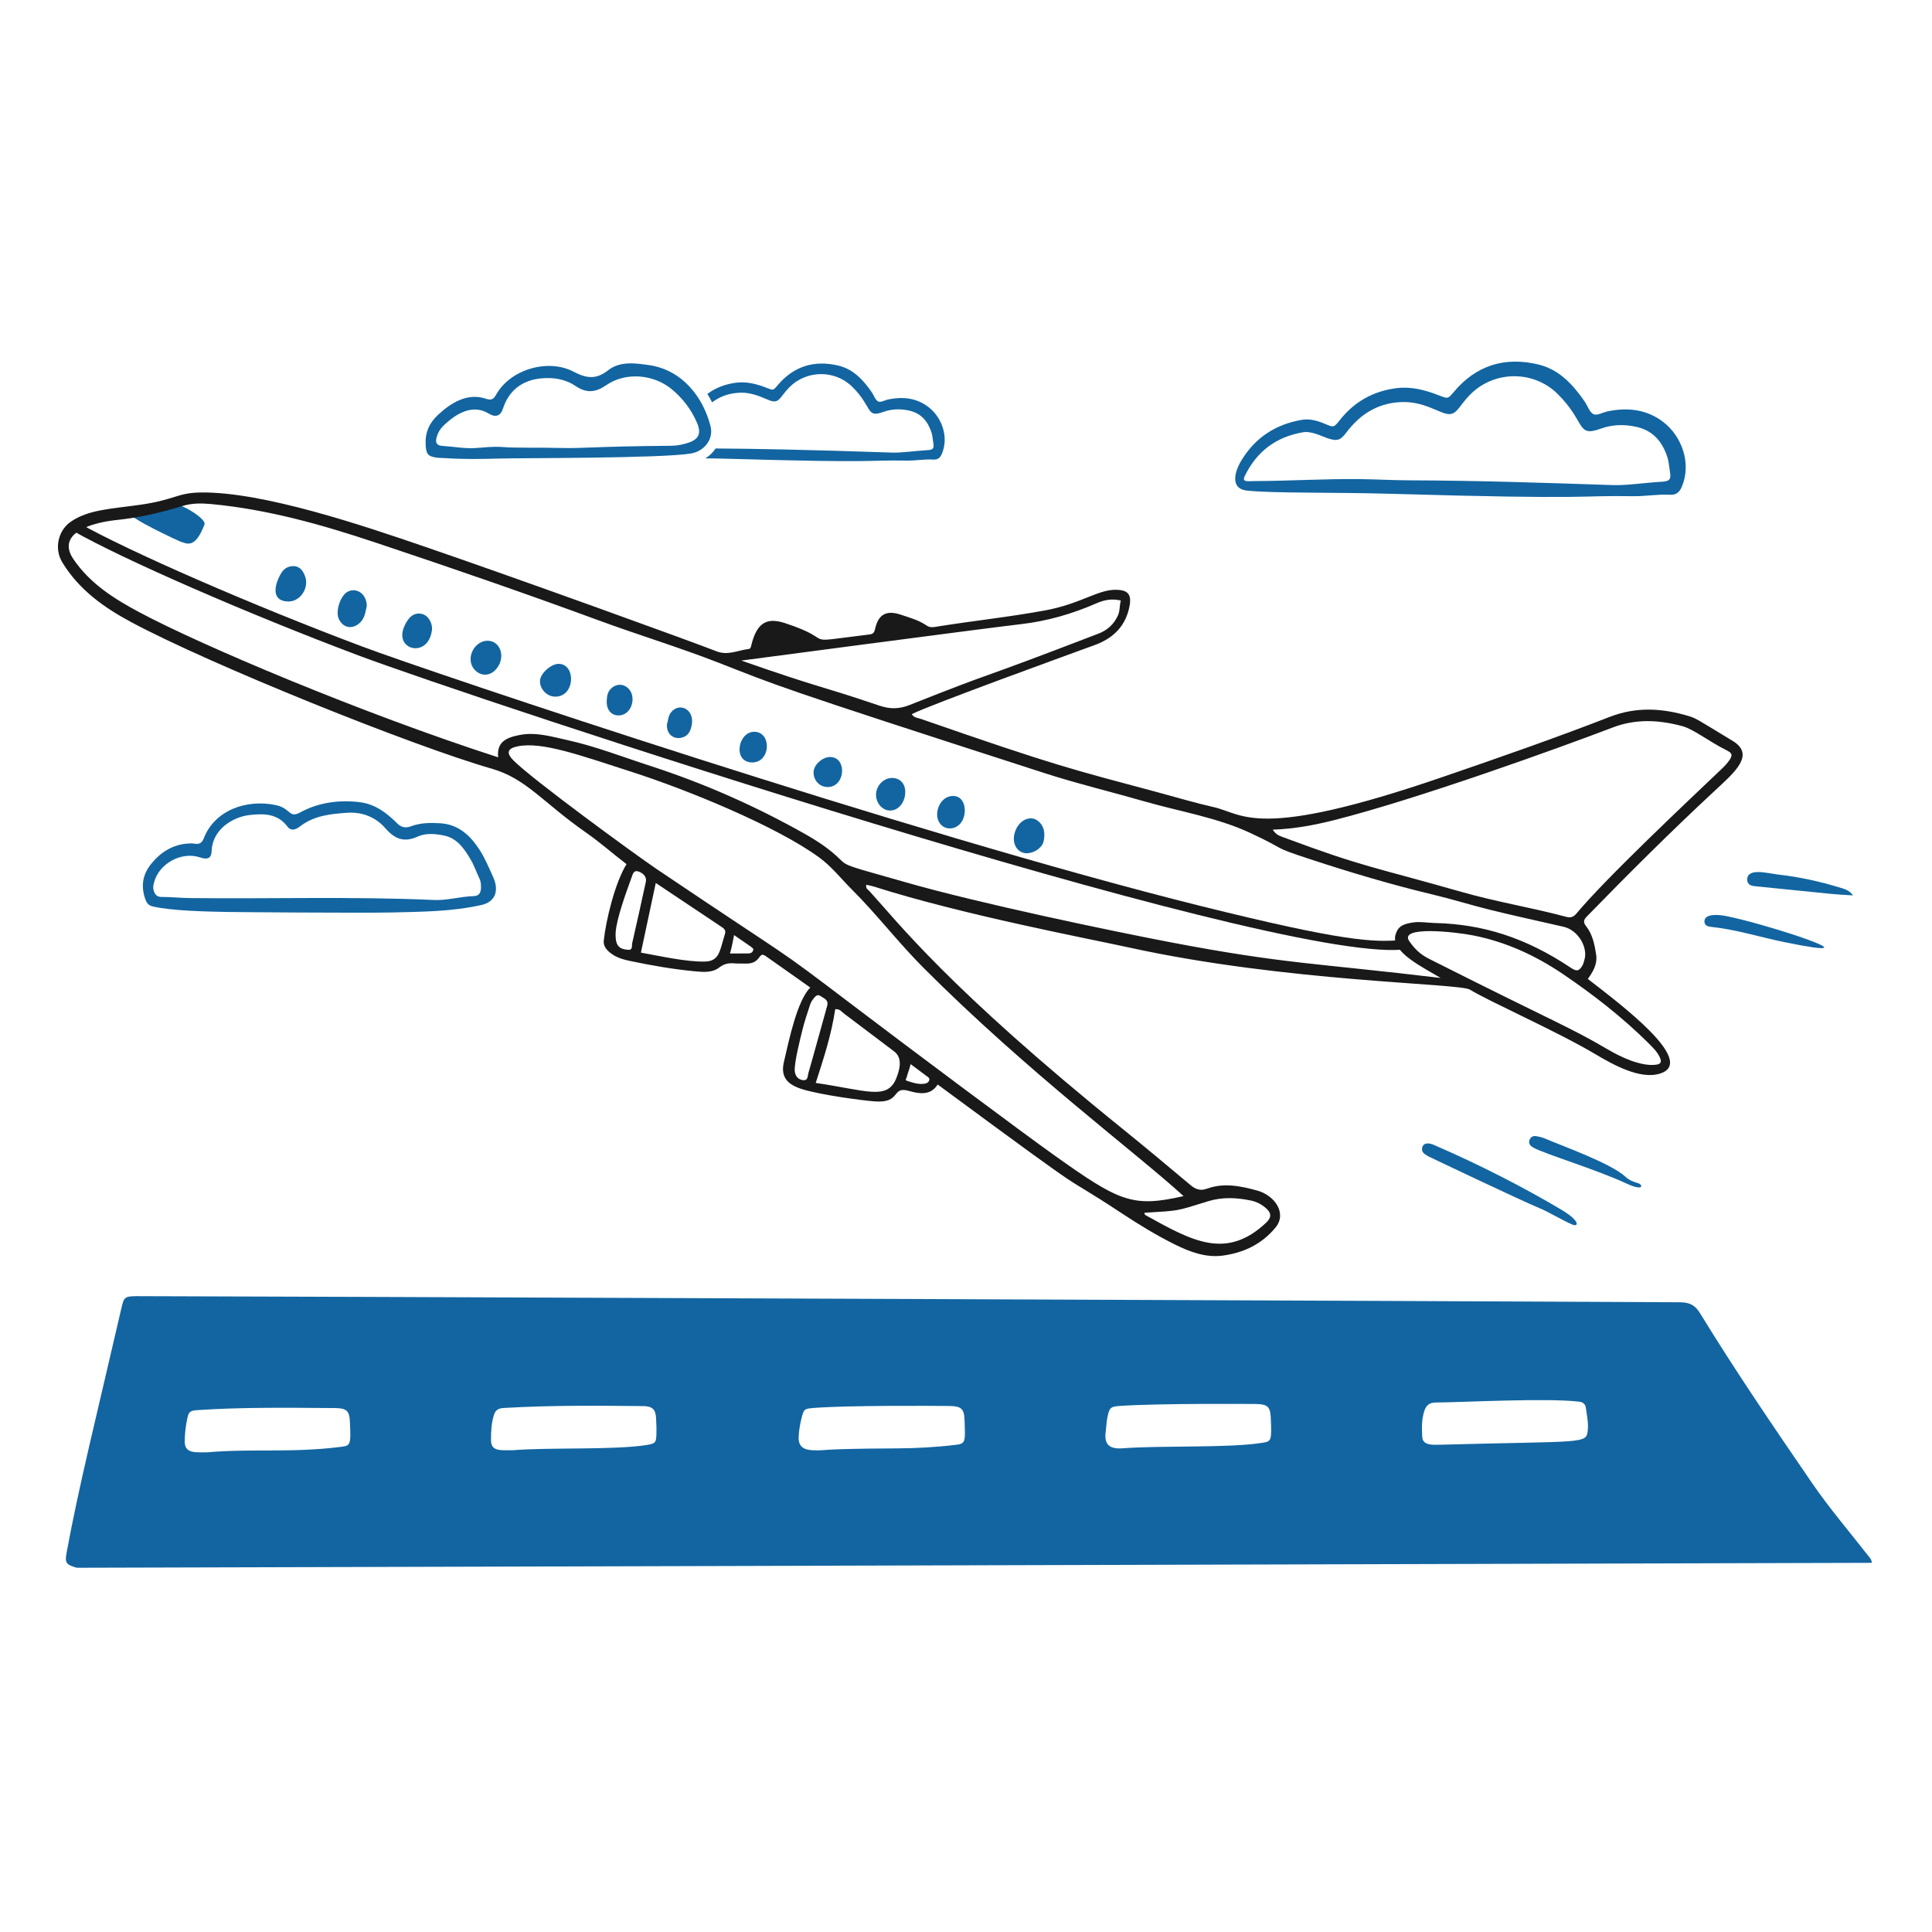 <?xml version="1.0"?>
<svg xmlns="http://www.w3.org/2000/svg" version="1.1" width="175" height="175"><svg fill="none" viewBox="0 0 200 200" id="Plane-Taking-Off--Streamline-Brooklyn.svg" x="0" y="0" width="175" height="175"><desc>Plane Taking Off Streamline Illustration: https://streamlinehq.com</desc><g id="plane-taking-off--transport-plane-taking-off-travel"><path id="road" fill="#1265a1" d="m193.778 161.783 -185.837 0.511c-1.138 -0.328 -1.239 -0.52 -1.039 -1.602 1.288 -6.995 3.079 -14.056 5.687 -25.363 0.236 -1.023 0.345 -1.14 1.518 -1.151 2.258 -0.022 148.596 0.555 159.81 0.633 1.02 0.007 1.569 0.314 2.066 1.125 3.656 5.973 7.618 11.777 11.592 17.575 1.798 2.623 3.881 5.05 5.839 7.563 0.131 0.168 0.31 0.312 0.363 0.708l0.001 0.001ZM148.6 145.188c-0.628 0.003 -0.967 0.309 -1.146 0.845 -0.299 0.893 -0.272 1.806 -0.224 2.716 0.047 0.892 1.043 0.83 1.936 0.806 15.027 -0.405 15.055 -0.042 15.202 -1.527 0.077 -0.776 -0.106 -1.539 -0.2 -2.305 -0.042 -0.344 -0.29 -0.573 -0.678 -0.62 -3.405 -0.409 -12.188 0.073 -14.89 0.085Zm-32.666 0.354c-0.893 0.063 -1.047 0.133 -1.249 0.943 -0.135 0.543 -0.145 1.111 -0.219 1.667 -0.159 1.198 0.175 1.894 1.751 1.775 4.04 -0.307 10.95 -0.011 14.422 -0.564 0.971 -0.155 1.022 -0.157 0.91 -2.629 -0.049 -1.093 -0.333 -1.377 -1.513 -1.392 -0.737 -0.009 -10.212 -0.075 -14.102 0.2Zm-31.694 0.21c-0.886 0.072 -1.012 0.091 -1.211 0.842 -0.188 0.71 -0.33 1.446 -0.354 2.174 -0.03 0.929 0.457 1.325 1.473 1.361 1.648 0.06 0.172 -0.152 8.601 -0.192 2.066 -0.01 4.125 -0.12 6.174 -0.365 1.063 -0.127 1.002 -0.321 0.93 -2.51 -0.04 -1.225 -0.314 -1.502 -1.62 -1.516 -1.683 -0.018 -10.567 -0.071 -13.994 0.205l0.001 0.001Zm-31.136 4.374c3.685 -0.307 10.54 -0.003 13.857 -0.544 0.841 -0.137 0.96 -0.233 0.987 -1.013 0.021 -0.596 0.006 -1.196 -0.033 -1.791 -0.057 -0.886 -0.383 -1.211 -1.346 -1.221 -4.819 -0.051 -9.639 -0.087 -14.453 0.198 -0.541 0.032 -0.83 0.233 -0.98 0.708 -0.269 0.853 -0.311 1.732 -0.308 2.6 0.004 1.194 0.904 1.065 2.276 1.065v-0.002Zm-31.619 0.215c4.553 -0.4 8.619 0.081 13.736 -0.554 1.06 -0.132 1.124 -0.142 0.997 -2.655 -0.055 -1.082 -0.339 -1.358 -1.536 -1.37 -6.209 -0.058 -10.193 -0.053 -14.103 0.204 -0.867 0.057 -1.023 0.105 -1.188 0.862 -0.171 0.786 -0.265 1.598 -0.27 2.399 -0.007 1.267 1.128 1.115 2.363 1.115l0.001 -0.001Z" stroke-width="1"/><g id="cloud"><path id="vector" fill="#1265a1" d="M143.795 51.113c-5.621 -0.163 -12.146 -0.038 -14.737 -0.33 -1.63 -0.184 -1.368 -1.786 -0.516 -3.174 1.426 -2.323 3.512 -3.673 6.183 -4.141 0.865 -0.152 1.665 0.083 2.455 0.418 0.87 0.369 0.909 0.377 1.493 -0.368 1.507 -1.922 3.457 -3.025 5.877 -3.334 1.552 -0.198 2.997 0.196 4.414 0.745 0.93 0.36 0.918 0.379 1.53 -0.352 2.333 -2.789 5.326 -3.679 8.787 -2.838 2.114 0.514 3.541 2.062 4.745 3.799 0.317 0.458 0.51 1.136 0.938 1.341 0.364 0.175 0.982 -0.203 1.493 -0.305 2.048 -0.409 3.997 -0.204 5.705 1.097 1.949 1.484 2.949 4.29 1.952 6.689 -0.244 0.588 -0.58 0.899 -1.266 0.859 -1.264 -0.073 -2.526 0.167 -3.784 0.147 -6.147 -0.097 -3.522 0.376 -25.268 -0.253h-0.001Zm23.154 -0.896c1.436 0.049 3.213 -0.241 4.998 -0.341 0.964 -0.054 1.063 -0.257 0.904 -1.189 -0.077 -0.449 -0.1 -0.915 -0.239 -1.343 -0.518 -1.599 -1.469 -2.766 -3.207 -3.154 -1.268 -0.283 -2.496 -0.252 -3.725 0.194 -2.515 0.913 -1.499 -0.728 -4.472 -3.637 -2.482 -2.429 -6.54 -2.394 -8.996 0.081 -1.423 1.433 -1.426 2.44 -2.883 1.885 -1.153 -0.44 -2.517 -1.23 -4.552 -1.075 -2.29 0.175 -4.024 1.31 -5.383 3.109 -0.651 0.862 -0.976 0.949 -1.987 0.613 -0.56 -0.186 -1.639 -0.765 -2.522 -0.612 -2.802 0.482 -4.813 1.999 -6.043 4.562 -0.31 0.647 0.428 0.492 0.995 0.49 3.652 -0.008 7.3 -0.248 10.955 -0.203 1.686 0.021 3.368 0.12 5.053 0.126 6.919 0.021 13.829 0.245 21.104 0.494Z" stroke-width="1"/><path id="vector_2" fill="#1265a1" d="M23.355 94.403c-1.992 -0.04 -5.571 -0.111 -7.55 -0.569 -0.445 -0.103 -0.635 -0.364 -0.792 -0.838 -0.457 -1.375 -0.206 -2.558 0.692 -3.636 0.984 -1.181 2.207 -1.942 3.779 -2.041 0.21 -0.013 0.427 -0.024 0.631 0.015 0.485 0.092 0.786 -0.052 0.973 -0.537 1.13 -2.94 4.434 -4.09 7.464 -3.454 1.545 0.325 1.362 1.393 2.498 0.771 1.906 -1.044 3.974 -1.316 6.115 -1.085 1.27 0.137 2.328 0.739 3.269 1.571 0.211 0.186 0.426 0.369 0.618 0.573 0.426 0.454 0.88 0.593 1.502 0.36 0.969 -0.363 2.001 -0.372 3.021 -0.31 1.911 0.116 3.143 1.301 4.098 2.795 0.545 0.853 0.936 1.808 1.361 2.734 0.722 1.573 0.122 2.634 -1.175 2.928 -3.073 0.696 -6.205 0.7 -9.326 0.778 -2.872 0.071 -16.306 -0.036 -17.177 -0.054l-0.001 -0.001Zm21.541 -1.236c1.416 0.063 2.779 -0.37 4.186 -0.406 0.459 -0.012 0.687 -0.318 0.703 -0.766 0.013 -0.35 0.016 -0.695 -0.146 -1.031 -0.32 -0.664 -0.555 -1.375 -0.928 -2.006 -0.648 -1.095 -1.378 -2.179 -2.73 -2.462 -0.892 -0.186 -1.894 -0.276 -2.708 0.094 -1.435 0.653 -2.387 0.283 -3.375 -0.845 -1.008 -1.151 -2.371 -1.713 -3.962 -1.607 -1.731 0.116 -3.431 0.295 -4.876 1.407 -0.405 0.312 -0.909 0.545 -1.305 0.02 -1.027 -1.361 -2.465 -1.36 -3.92 -1.193 -1.803 0.207 -3.862 1.541 -3.93 3.742 -0.023 0.735 -0.43 0.906 -1.175 0.651 -1.947 -0.664 -4.303 0.631 -4.796 2.634 -0.06 0.242 -0.104 0.477 -0.039 0.726 0.116 0.445 0.306 0.729 0.853 0.727 0.947 -0.003 1.893 0.103 2.841 0.114 8.436 0.099 16.879 -0.179 25.309 0.199l-0.002 0.002Z" stroke-width="1"/><path id="vector_3" fill="#1265a1" d="M96.104 42.13c-1.231 -0.938 -2.636 -1.085 -4.113 -0.79 -0.369 0.073 -0.814 0.346 -1.077 0.22 -0.309 -0.148 -0.448 -0.637 -0.676 -0.967 -0.868 -1.253 -1.896 -2.369 -3.421 -2.739 -2.495 -0.607 -4.653 0.035 -6.334 2.046 -0.441 0.527 -0.433 0.514 -1.103 0.254 -1.021 -0.396 -2.063 -0.68 -3.182 -0.537 -1.131 0.144 -2.12 0.53 -2.971 1.161 0.176 0.282 0.339 0.574 0.489 0.875 0.748 -0.562 1.619 -0.909 2.646 -0.987 1.468 -0.112 2.451 0.458 3.282 0.775 1.051 0.401 1.052 -0.325 2.078 -1.359 1.771 -1.784 4.696 -1.809 6.486 -0.058 2.143 2.098 1.411 3.281 3.224 2.622 0.886 -0.322 1.771 -0.344 2.686 -0.14 1.253 0.28 1.938 1.121 2.312 2.274 0.1 0.309 0.117 0.645 0.172 0.968 0.115 0.672 0.043 0.818 -0.652 0.857 -1.287 0.072 -2.568 0.281 -3.603 0.246 -8.649 -0.296 -14.388 -0.404 -18.268 -0.425 -0.297 0.448 -0.656 0.777 -1.063 1.02 0.886 0.011 1.777 0.027 2.638 0.052 15.678 0.454 13.785 0.113 18.217 0.182 0.907 0.014 1.817 -0.159 2.728 -0.106 0.494 0.029 0.737 -0.195 0.913 -0.619 0.719 -1.729 -0.002 -3.752 -1.407 -4.822l-0.001 -0.003Z" stroke-width="1"/><path id="vector_4" fill="#1265a1" d="M51.716 47.468c-1.899 0.051 -3.791 0.086 -5.686 -0.047 -0.28 -0.02 -0.565 -0.007 -0.842 -0.048 -0.912 -0.137 -1.072 -0.382 -1.125 -1.324 -0.071 -1.251 0.365 -2.253 1.274 -3.099 1.415 -1.316 3.083 -2.285 4.928 -1.684 0.489 0.159 0.779 0.162 1.073 -0.377 1.428 -2.619 5.342 -3.812 8.025 -2.419 1.314 0.683 2.314 0.865 3.584 -0.136 1.224 -0.965 2.811 -0.749 4.28 -0.532 3.362 0.496 5.561 3.27 6.328 6.325 0.329 1.309 -0.614 2.582 -2.029 2.818 -3.064 0.513 -17.55 0.46 -19.811 0.521l0.001 0.002Zm6.257 -1.097c2.421 0.069 3.423 -0.158 11.534 -0.226 0.605 -0.005 1.185 -0.127 1.756 -0.316 1.077 -0.357 1.349 -0.967 0.908 -2.019 -0.584 -1.39 -1.475 -2.556 -2.627 -3.513 -1.89 -1.57 -4.789 -1.804 -6.783 -0.427 -1.105 0.763 -2.042 0.856 -3.161 0.1 -1.082 -0.731 -2.32 -0.931 -3.63 -0.796 -1.939 0.2 -3.305 1.266 -3.905 3.132 -0.237 0.737 -0.74 0.95 -1.477 0.504 -1.642 -0.993 -3.294 -0.073 -4.684 1.261 -0.336 0.323 -0.571 0.718 -0.697 1.164 -0.171 0.606 -0.004 0.888 0.608 0.926 1.155 0.072 2.299 0.299 3.465 0.217 0.875 -0.062 1.759 -0.169 2.629 -0.107 1.827 0.129 3.654 0.033 6.066 0.102l-0.002 -0.002Z" stroke-width="1"/></g><g id="details"><path id="vector_5" fill="#1265a1" d="M162.799 126.778c-1.041 -0.434 -2.427 -1.294 -3.469 -1.725 -1.934 -0.801 -11.373 -5.293 -11.459 -5.344 -0.364 -0.215 -0.786 -0.413 -0.639 -0.949 0.109 -0.4 0.56 -0.516 1.174 -0.251 4.685 2.019 9.43 4.457 13.236 6.727 1.993 1.188 1.743 1.786 1.157 1.542Z" stroke-width="1"/><path id="vector_6" fill="#1265a1" d="M184.741 97.535c-2.537 -0.518 -5.015 -1.315 -7.604 -1.586 -0.338 -0.035 -0.663 -0.128 -0.691 -0.51 -0.063 -0.874 1.375 -0.781 2.235 -0.612 4.182 0.821 16.513 4.842 6.06 2.707v0.001Z" stroke-width="1"/><path id="vector_7" fill="#1265a1" d="M168.339 122.504c-3.072 -1.43 -8.437 -3.053 -9.597 -3.696 -0.288 -0.159 -0.535 -0.393 -0.42 -0.757 0.125 -0.396 0.433 -0.522 0.837 -0.412 0.202 0.055 0.419 0.074 0.61 0.155 2.015 0.855 7.034 2.645 8.506 4.031 0.353 0.332 0.81 0.517 1.284 0.652 0.533 0.151 0.658 0.901 -1.22 0.027Z" stroke-width="1"/><path id="vector_8" fill="#1265a1" d="M191.825 92.69c-2.552 -0.16 -0.022 0.075 -10.214 -0.956 -0.437 -0.044 -0.763 -0.242 -0.741 -0.716 0.057 -1.208 2.093 -0.614 3.28 -0.477 2.096 0.242 4.155 0.685 6.173 1.3 0.53 0.161 1.091 0.276 1.502 0.849Z" stroke-width="1"/></g><g id="plane"><path id="vector_9" fill="#1265a1" d="M17.912 52.148c-1.094 0.147 -4.543 0.306 -4.462 1.003 0.064 0.565 5.129 2.882 5.179 2.896 0.638 0.176 1.53 0.909 2.54 -1.754 0.228 -0.604 -2.527 -2.229 -3.257 -2.145Z" stroke-width="1"/><path id="vector_10" fill="#1265a1" d="M30.418 58.604c-0.589 -0.013 -1.044 0.254 -1.342 0.781 -0.828 1.459 -0.855 2.885 0.8 2.882 1.218 -0.002 2.157 -1.419 1.701 -2.622 -0.178 -0.469 -0.471 -1.011 -1.159 -1.041Z" stroke-width="1"/><path id="vector_11" fill="#1265a1" d="M107.093 84.781c-0.717 -0.252 -1.715 0.234 -2.059 1.459 -0.328 1.172 0.356 2.09 1.238 2.09 0.573 0 1.244 -0.327 1.582 -0.827 0.21 -0.311 0.232 -0.653 0.25 -0.954 0.06 -1.007 -0.524 -1.597 -1.011 -1.768Z" stroke-width="1"/><path id="vector_12" fill="#1265a1" d="M35.923 61.294c-0.718 0.452 -1.2 2 -0.858 2.762 0.424 0.945 1.392 1.146 2.174 0.429 0.45 -0.413 0.561 -0.947 0.658 -1.419 0.011 -0.052 0.078 -0.342 0.075 -0.385 -0.071 -1.382 -1.241 -1.894 -2.049 -1.387Z" stroke-width="1"/><path id="vector_13" fill="#1265a1" d="M50.55 66.333c-0.901 -0.057 -1.805 0.781 -1.833 1.873 -0.033 1.301 1.466 2.221 2.518 1.196 1.164 -1.134 0.684 -3.007 -0.685 -3.069Z" stroke-width="1"/><path id="vector_14" fill="#1265a1" d="M43.677 63.555c-0.656 -0.159 -1.194 0.133 -1.61 0.865 -0.166 0.291 -0.343 0.645 -0.404 1.059 -0.293 1.966 2.738 2.466 3.058 -0.295 0.055 -0.605 -0.314 -1.452 -1.043 -1.629h-0.001Z" stroke-width="1"/><path id="vector_15" fill="#1265a1" d="M57.823 68.722c-0.791 0.002 -1.89 0.999 -1.924 1.746 -0.038 0.839 0.696 1.649 1.588 1.649 2.081 0 2.143 -3.399 0.336 -3.395Z" stroke-width="1"/><path id="vector_16" fill="#1265a1" d="M92.43 80.535c-0.924 -0.048 -1.724 0.77 -1.743 1.708 -0.018 0.878 0.644 1.663 1.451 1.663 1.778 0 2.289 -3.257 0.292 -3.371Z" stroke-width="1"/><path id="vector_17" fill="#1265a1" d="M99.346 82.613c-0.616 -0.464 -1.832 -0.211 -2.23 1.054 -0.379 1.202 0.342 2.091 1.181 2.091 1.681 0 2.002 -2.426 1.049 -3.145Z" stroke-width="1"/><path id="vector_18" fill="#1265a1" d="M86.032 78.368c-0.809 -0.067 -1.776 0.741 -1.811 1.543 -0.034 0.804 0.568 1.562 1.456 1.562 1.827 0 2.026 -2.985 0.355 -3.104v-0.001Z" stroke-width="1"/><path id="vector_19" fill="#1265a1" d="M78.172 75.755c-1.785 -0.107 -2.368 3.172 -0.301 3.172 1.894 0 2.037 -3.051 0.301 -3.172Z" stroke-width="1"/><path id="vector_20" fill="#1265a1" d="M69.447 73.765c-0.297 0.388 -0.265 0.802 -0.387 1.141 -0.007 0.021 -0.012 0.042 -0.014 0.063 -0.083 0.953 0.617 1.617 1.534 1.391 0.705 -0.173 0.913 -0.74 1.022 -1.271 0.345 -1.667 -1.296 -2.452 -2.155 -1.324Z" stroke-width="1"/><path id="vector_21" fill="#1265a1" d="M64.748 71.042c-0.751 -0.417 -1.626 0.069 -1.853 0.844 -0.067 0.23 -0.064 0.459 -0.083 0.615 -0.074 1.125 0.641 1.677 1.448 1.542 1.31 -0.213 1.71 -2.325 0.488 -3.001Z" stroke-width="1"/><path id="vector_22" fill="#191919" d="M179.359 76.695c-3.775 -2.291 -3.782 -2.339 -4.58 -2.578 -2.723 -0.814 -5.399 -0.971 -8.143 0.096 -5.69 2.212 -11.458 4.218 -17.233 6.201 -19.382 6.657 -20.641 3.838 -23.781 3.133 -1.92 -0.431 -3.801 -0.998 -5.698 -1.508 -9.042 -2.428 -10.449 -2.698 -24.623 -7.628 -0.302 -0.105 -0.694 -0.1 -0.912 -0.48 1.659 -0.888 17.151 -6.503 18.918 -7.148 1.922 -0.702 3.211 -1.937 3.617 -4.012 0.236 -1.205 -0.125 -1.694 -1.38 -1.717 -1.901 -0.034 -3.655 1.453 -7.35 2.135 -3.767 0.695 -7.579 1.089 -11.358 1.703 -0.312 0.051 -0.603 0.072 -0.903 -0.134 -0.821 -0.562 -1.778 -0.825 -2.709 -1.133 -1.464 -0.484 -2.298 -0.03 -2.632 1.472 -0.083 0.372 -0.194 0.536 -0.572 0.582 -7.737 0.944 -2.968 0.719 -8.743 -1.169 -1.804 -0.59 -2.901 -0.162 -3.497 2.264 -0.042 0.171 -0.063 0.386 -0.268 0.409 -1.121 0.128 -2.165 0.717 -3.383 0.225 -1.949 -0.786 -20.509 -7.514 -30.212 -10.834 -6.087 -2.083 -16.639 -5.686 -23.145 -5.592 -2.482 0.036 -2.608 0.76 -6.381 1.29 -2.899 0.407 -5.282 0.487 -7.087 1.753 -1.289 0.904 -1.715 2.773 -0.86 4.181 1.741 2.867 4.335 4.694 7.158 6.207 8.172 4.382 29.05 12.791 37.299 15.161 3.588 1.031 5.252 3.463 9.764 6.614 1.511 1.056 2.731 2.155 4.192 3.268 -1.209 1.961 -2.135 5.826 -2.356 7.932 -0.059 0.568 0.322 1.001 0.805 1.348 0.592 0.426 1.267 0.607 1.95 0.75 2.199 0.458 4.412 0.849 6.651 1.06 0.878 0.082 1.816 0.179 2.546 -0.389 0.528 -0.411 1.034 -0.483 1.636 -0.425 0.314 0.03 0.633 -0.002 0.948 0.017 1.877 0.113 1.379 -1.378 2.252 -0.758 1.571 1.117 2.971 2.082 4.589 3.237 -1.343 1.359 -2.171 5.288 -2.734 7.733 -0.369 1.604 0.441 2.367 2.035 2.833 1.969 0.575 5.976 1.116 7.369 1.222 2.803 0.213 1.678 -1.62 3.553 -1.082 1.036 0.297 2.236 0.506 2.969 -0.664 17.888 13.198 11.649 8.444 19.038 13.32 1.792 1.182 3.613 2.296 5.53 3.246 1.552 0.769 3.204 1.383 4.958 1.142 2.132 -0.292 4 -1.159 5.438 -2.893 1.227 -1.478 -0.066 -3.34 -1.906 -3.844 -1.704 -0.467 -3.442 -0.822 -5.18 -0.189 -0.694 0.253 -1.186 0.065 -1.708 -0.372 -2.317 -1.939 -4.631 -3.882 -6.981 -5.78 -18.144 -14.648 -23.381 -21.515 -26.251 -24.646 -0.15 -0.163 -0.422 -0.271 -0.329 -0.662 0.262 0.061 0.531 0.104 0.788 0.186 9.177 2.926 22.183 5.381 26.404 6.307 16.391 3.595 34.18 3.683 35.295 4.364 2.063 1.258 8.974 4.303 12.911 6.637 1.865 1.106 4.69 2.71 6.772 2.05 3.898 -1.235 -4.249 -7.285 -7.477 -9.796 0.586 -0.806 1.006 -1.588 0.86 -2.516 -0.164 -1.041 -0.365 -2.095 -1.042 -2.947 -0.351 -0.442 -0.228 -0.685 0.119 -1.041 4.291 -4.408 8.649 -8.747 13.156 -12.937 2.054 -1.91 4.288 -3.753 1.894 -5.207v0.003Zm-73.674 -12.082c2.762 -0.323 5.289 -1.056 7.847 -2.17 0.747 -0.325 1.53 -0.502 2.498 -0.278 -0.169 0.612 -0.069 1.015 -0.291 1.52 -0.396 0.9 -1.08 1.545 -2.01 1.902 -14 5.383 -9.775 3.507 -19.571 7.395 -1.075 0.427 -2.024 0.438 -3.13 0.063 -6.404 -2.169 -5.809 -1.701 -14.288 -4.664 0.1 -0.01 24.643 -3.266 28.946 -3.769l-0.001 0.001ZM65.036 98.325c-0.917 -0.072 -1.366 -0.357 -1.304 -1.8 0.102 -1.442 1.032 -3.993 1.67 -5.753 0.105 -0.289 0.201 -0.731 0.701 -0.552 0.558 0.2 0.854 0.61 0.756 1.062 -0.461 2.116 -0.929 4.231 -1.411 6.342 -0.061 0.266 0.076 0.739 -0.412 0.701Zm10.013 -1.647c-0.545 1.728 -0.549 2.824 -2.069 2.862 -1.961 0.05 -4.764 -0.597 -6.633 -0.925 0.535 -2.449 1.002 -4.757 1.538 -7.211 2.392 1.591 4.554 3.05 6.858 4.578 0.257 0.171 0.41 0.366 0.306 0.696Zm2.921 1.684c-0.06 0.222 -0.248 0.333 -0.472 0.336 -0.628 0.009 -1.257 0.003 -1.939 0.003 0.181 -0.48 0.43 -1.903 0.43 -1.903 1.994 1.387 2.042 1.334 1.981 1.564Zm5.136 13.453c-0.475 -0.065 -0.779 -0.408 -0.832 -0.93 -0.083 -0.813 0.606 -3.524 0.804 -4.317 0.211 -0.847 0.494 -1.677 0.765 -2.509 0.074 -0.228 0.191 -0.457 0.341 -0.642 0.188 -0.233 0.406 -0.56 0.769 -0.301 0.342 0.244 0.854 0.383 0.673 1.02 -0.657 2.322 -1.279 4.653 -1.948 6.971 -0.078 0.271 -0.011 0.784 -0.572 0.708Zm9.675 -0.188c-0.933 2.305 -3.083 1.245 -8.337 0.477 0.859 -2.649 1.623 -5.007 2.019 -7.634 0.518 -0.016 0.59 0.215 0.885 0.435 1.743 1.3 3.463 2.632 5.207 3.931 0.869 0.647 0.632 1.786 0.226 2.791Zm3.419 0.173c-0.053 0.229 -0.24 0.339 -0.453 0.377 -0.646 0.113 -1.248 -0.094 -1.846 -0.288 -0.258 -0.084 -0.075 -0.21 -0.025 -0.424 0.094 -0.4 0.266 -0.751 0.394 -1.305 0.714 0.524 1.075 0.802 1.662 1.238 0.135 0.1 0.317 0.19 0.268 0.402Zm28.823 12.564c1.507 -0.47 2.978 -0.393 4.471 -0.086 0.592 0.121 1.128 0.407 1.579 0.808 0.563 0.501 0.553 0.96 0.004 1.478 -4.131 3.902 -7.686 1.885 -12.355 -0.696 -0.102 -0.056 -0.269 -0.103 -0.241 -0.323 3.663 -0.241 3.102 -0.108 6.543 -1.18l-0.001 -0.001Zm-29.446 -24.2c10.777 10.806 22.119 19.236 26.946 23.656 -5.308 1.21 -6.648 0.567 -13.386 -4.228 -3.351 -2.385 -14.735 -10.885 -20.795 -15.487 -8.716 -6.618 -5.321 -4.006 -20.335 -14.121 -2.241 -1.51 -12.959 -9.341 -14.857 -11.266 -0.772 -0.782 -0.633 -1.247 0.46 -1.463 2.514 -0.497 6.418 0.918 11.817 2.66 5.784 1.866 14.931 5.605 19.377 8.849 1.299 0.948 2.26 2.198 3.376 3.311 2.59 2.583 4.814 5.5 7.397 8.089Zm75.058 7.808c0.45 0.446 0.906 0.885 1.181 1.469 0.23 0.49 0.121 0.721 -0.423 0.782 -1.588 0.178 -3.656 -0.819 -5.032 -1.631 -3.848 -2.27 -5.574 -2.851 -18.396 -9.321 -0.913 -0.46 -1.457 -0.967 -2.065 -1.824 -1.164 -1.64 4.745 -0.98 6.602 -0.614 3.313 0.653 6.391 2.036 9.293 4.001 3.151 2.134 6.135 4.459 8.841 7.137l-0.001 0.001Zm-6.63 -8.57c-0.054 0.166 -0.084 0.345 -0.167 0.495 -0.351 0.638 -0.61 0.699 -1.218 0.292 -4.76 -3.185 -9.226 -4.528 -14.1 -4.64 -0.736 -0.017 -1.464 -0.166 -2.208 -0.061 -1.123 0.157 -1.607 0.438 -1.851 1.281 -0.517 1.793 2.966 3.424 4.672 4.469 -12.916 -1.552 -16.084 -1.427 -27.966 -3.696 -5.927 -1.131 -19.827 -4.026 -27.415 -6.21 -5.857 -1.686 -6.016 -1.608 -6.794 -2.377 -1.082 -1.07 -2.354 -1.907 -3.665 -2.645 -5.091 -2.864 -10.412 -5.223 -15.972 -7.024 -2.869 -0.93 -5.683 -2.037 -8.639 -2.685 -1.609 -0.352 -3.206 -0.842 -4.886 -0.516 -1.443 0.279 -2.383 0.742 -2.227 2.313 -14.172 -4.581 -30.761 -11.606 -37.146 -15.02 -2.605 -1.393 -5.108 -2.964 -6.826 -5.501 -1.712 -2.526 1.452 -3.731 4.487 -4.048 2.319 -0.242 4.566 -0.755 6.781 -1.443 0.994 -0.309 1.988 -0.301 3.016 -0.205 5.845 0.55 11.45 2.135 16.984 3.981 7.721 2.575 15.416 5.227 23.056 8.039 4.115 1.515 8.321 2.789 12.405 4.379 6.353 2.472 5.393 2.283 33.773 11.442 3.438 1.109 6.958 1.953 10.427 2.952 3.633 1.047 7.409 1.633 10.878 3.242 4.038 1.873 1.993 1.342 6.245 2.736 4.199 1.377 8.433 2.642 12.736 3.667 1.942 0.463 3.85 1.063 5.791 1.545 2.554 0.633 5.125 1.185 7.687 1.776 1.54 0.355 2.559 2.186 2.145 3.462h-0.003Zm15.032 -20.728c-0.211 0.318 -0.479 0.607 -0.756 0.871 -3.552 3.387 -11.949 11.267 -15.079 15.012 -0.323 0.387 -0.614 0.474 -1.08 0.349 -3.555 -0.952 -7.197 -1.541 -10.739 -2.552 -9.35 -2.668 -10.185 -2.565 -18.49 -5.665 -0.382 -0.143 -0.802 -0.255 -1.137 -0.802 2.251 -0.083 4.311 -0.472 6.344 -0.985 8.662 -2.184 23.545 -7.563 28.825 -9.585 2.437 -0.933 4.808 -0.796 7.227 -0.149 1.164 0.312 2.744 1.585 4.61 2.514 0.558 0.278 0.608 0.49 0.275 0.991v0.001Z" stroke-width="1"/><path id="vector_23" fill="#191919" d="M37.131 67.86C25.724 63.577 12.74 57.911 7.572 54.962c-0.575 -0.328 -0.078 -1.198 0.496 -0.868C13.196 57.021 26.117 62.657 37.482 66.924c7.011 2.632 56.703 19.367 86.753 26.849 14.857 3.699 18.012 3.799 20.845 3.531 0.275 -0.026 0.519 0.177 0.545 0.451 0.025 0.275 -0.176 0.519 -0.451 0.545 -13.955 1.302 -96.285 -26.027 -108.043 -30.44Z" stroke-width="1"/></g></g></svg></svg>
